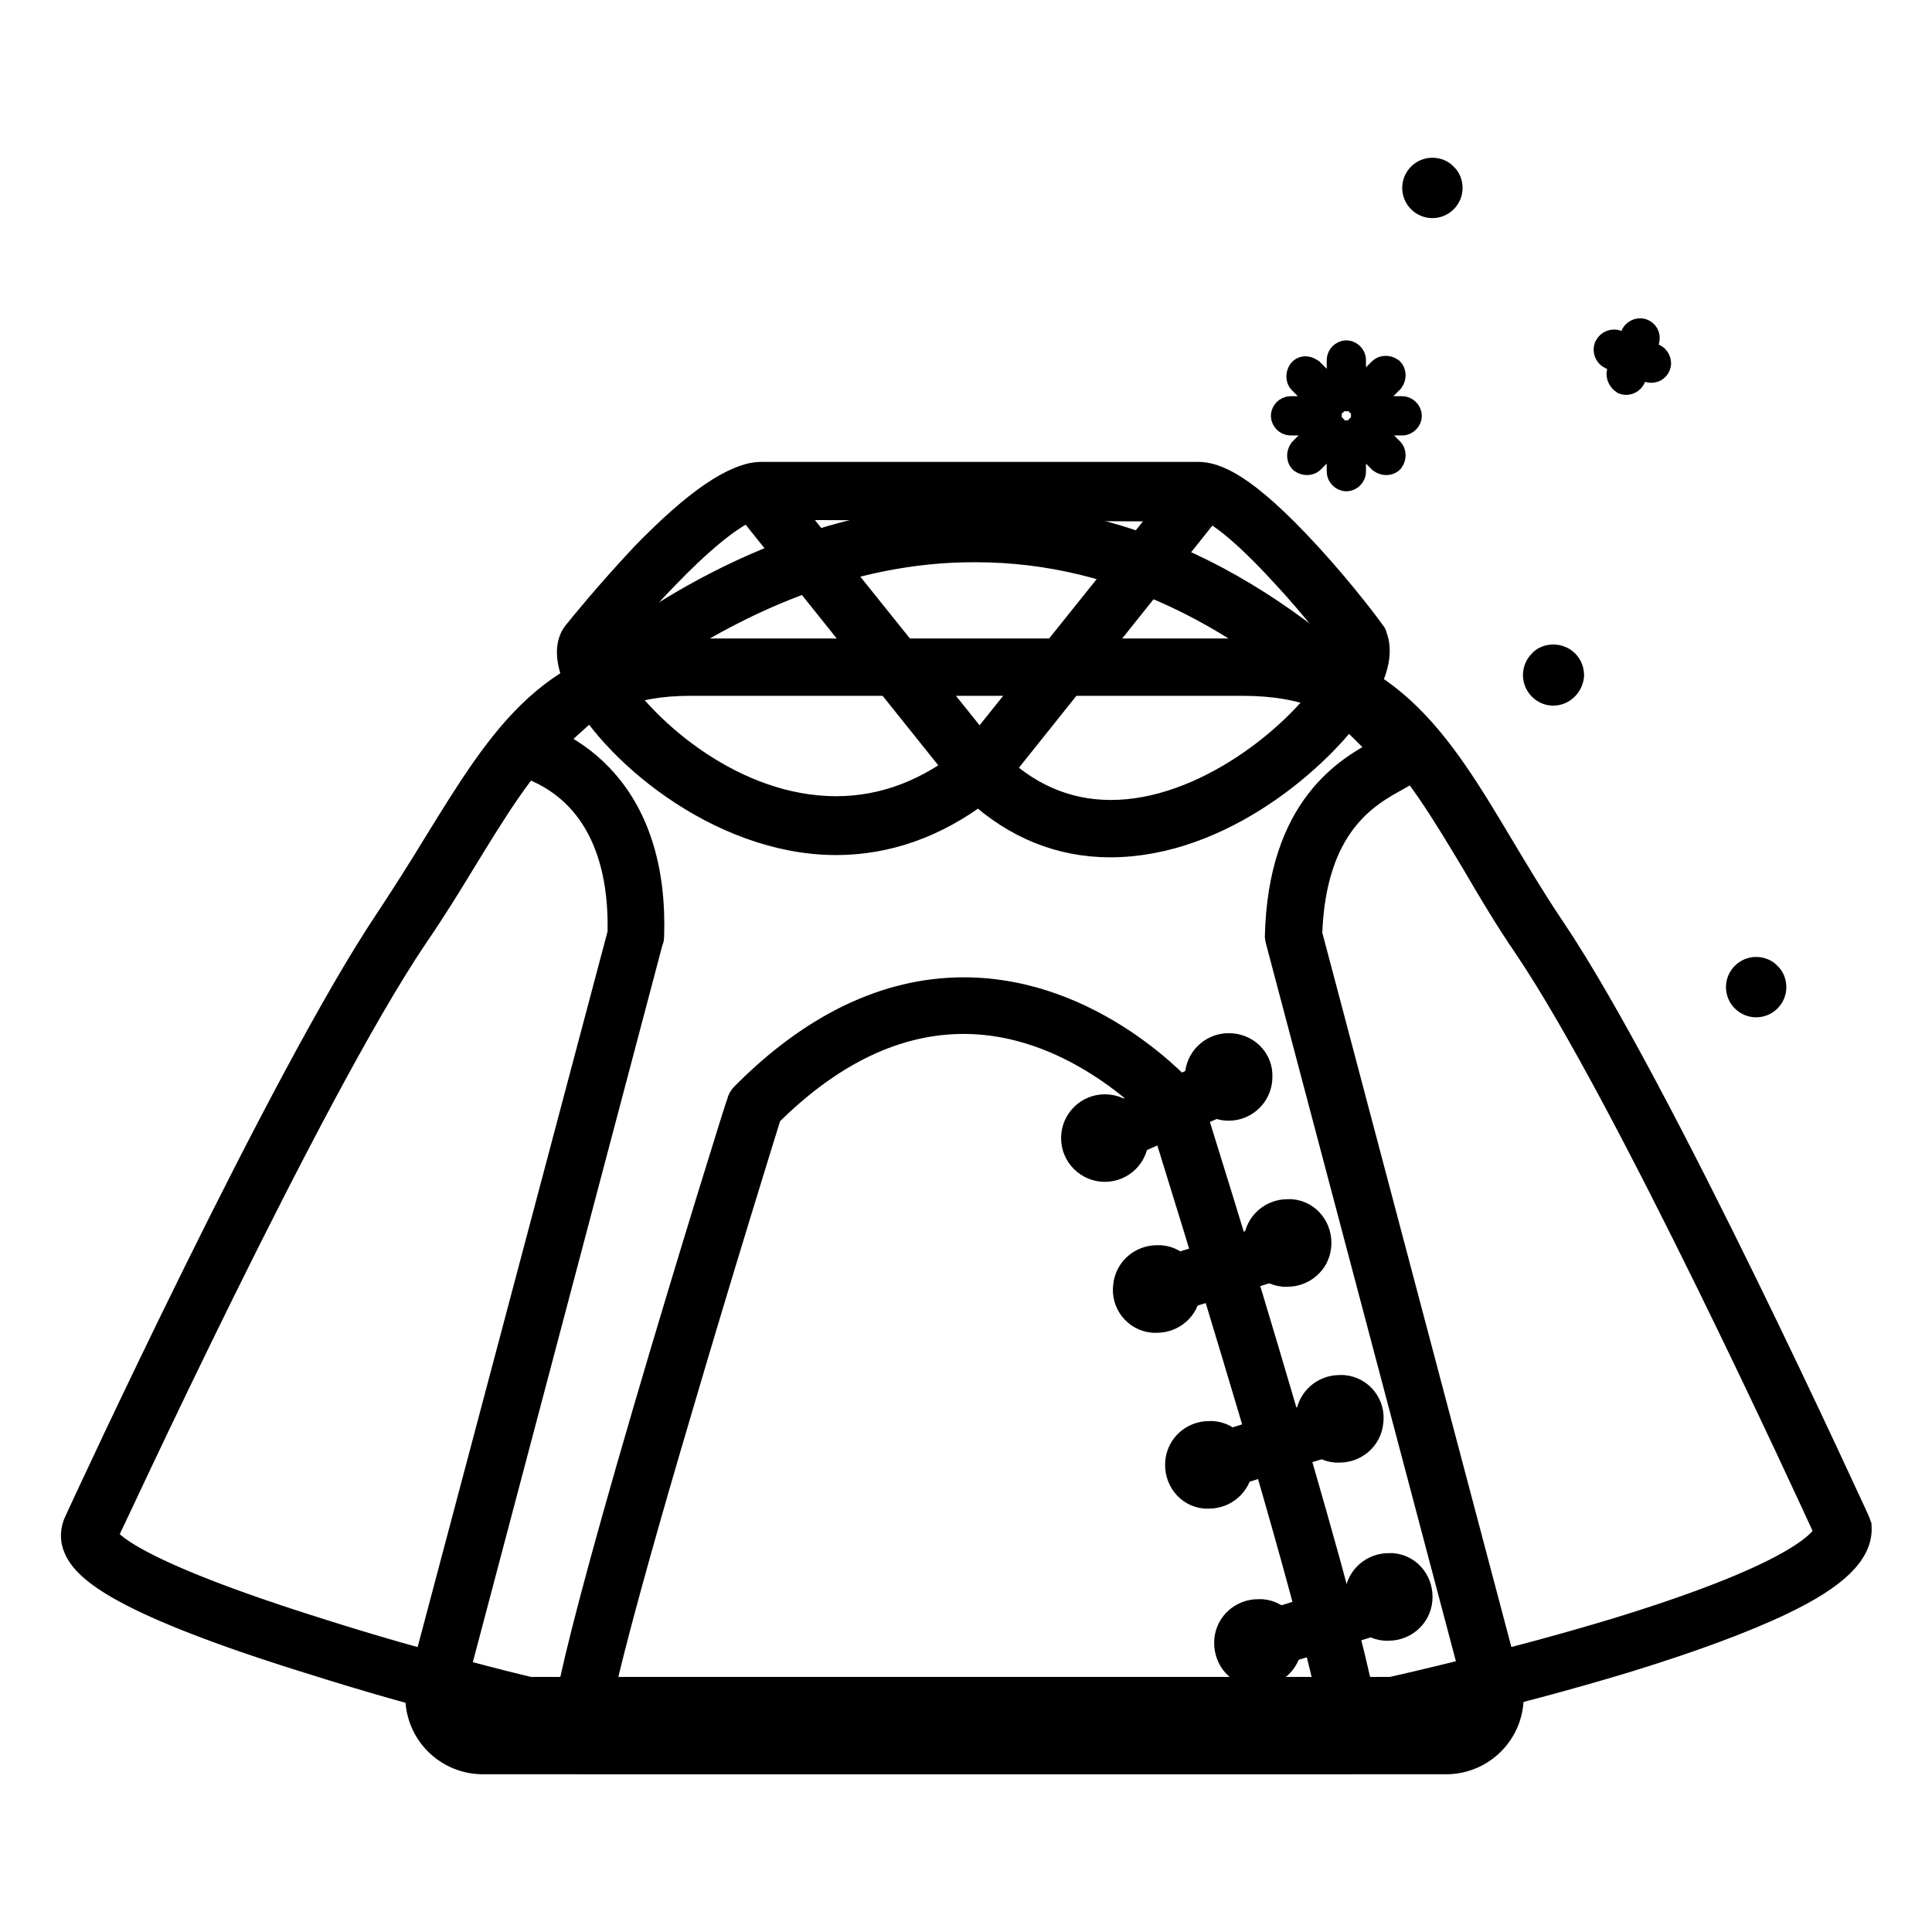 <?xml version="1.0" encoding="utf-8"?>
<!-- Svg Vector Icons : http://www.onlinewebfonts.com/icon -->
<!DOCTYPE svg PUBLIC "-//W3C//DTD SVG 1.1//EN" "http://www.w3.org/Graphics/SVG/1.1/DTD/svg11.dtd">
<svg version="1.1" xmlns="http://www.w3.org/2000/svg" xmlns:xlink="http://www.w3.org/1999/xlink" x="0px" y="0px" viewBox="0 0 256 256" enable-background="new 0 0 256 256" xml:space="preserve">
<g> <path stroke-width="4" fill-opacity="0" stroke="#000000"  d="M214.9,49.4c-0.1,0.3,0.1,0.7,0.4,0.9c0.3,0.1,0.7-0.1,0.8-0.4l1.8-4.9c0.1-0.4-0.1-0.7-0.4-0.8 c-0.3-0.1-0.7,0.1-0.8,0.4L214.9,49.4z"/> <path stroke-width="4" fill-opacity="0" stroke="#000000"  d="M218.6,48.7c0.4,0.1,0.7-0.1,0.8-0.4c0.1-0.3-0.1-0.7-0.4-0.8l-4.9-1.8c-0.3-0.1-0.7,0-0.9,0.4v0 c-0.1,0.3,0,0.7,0.4,0.9L218.6,48.7L218.6,48.7z"/> <path stroke-width="4" fill-opacity="0" stroke="#000000"  d="M180.2,57.8c-0.2-0.2-0.2-0.6,0-0.9c0.2-0.2,0.6-0.2,0.9,0l3,3c0.2,0.2,0.2,0.6,0,0.9 c-0.2,0.2-0.6,0.2-0.9,0c0,0,0,0,0,0L180.2,57.8L180.2,57.8z M181.6,55.7c-0.3,0-0.6-0.3-0.6-0.6c0,0,0,0,0,0 c0-0.3,0.3-0.6,0.6-0.6h0l4.2,0c0.3,0,0.6,0.3,0.6,0.6c0,0.3-0.3,0.6-0.6,0.6h0L181.6,55.7L181.6,55.7z M181.1,53.2 c-0.2,0.2-0.6,0.2-0.9,0c0,0,0,0,0,0c-0.2-0.2-0.2-0.6,0-0.9l3-3c0.2-0.2,0.6-0.2,0.9,0c0,0,0,0,0,0c0.2,0.2,0.2,0.6,0,0.9 L181.1,53.2z M179,51.9c0,0.3-0.3,0.6-0.6,0.6c-0.3,0-0.6-0.3-0.6-0.6l0-4.2c0-0.3,0.3-0.6,0.6-0.6l0,0c0.3,0,0.6,0.3,0.6,0.6 c0,0,0,0,0,0L179,51.9L179,51.9z M176.5,52.4c0.2,0.2,0.2,0.6,0,0.9c-0.2,0.2-0.6,0.2-0.9,0l-3-3c-0.2-0.2-0.2-0.6,0-0.9 s0.6-0.2,0.9,0L176.5,52.4L176.5,52.4z M175.2,54.5c0.3,0,0.6,0.3,0.6,0.6c0,0.3-0.3,0.6-0.6,0.6l0,0l-4.2,0 c-0.3,0-0.6-0.3-0.6-0.6v0c0-0.3,0.3-0.6,0.6-0.6c0,0,0,0,0,0L175.2,54.5z M175.7,56.9c0.2-0.2,0.6-0.2,0.9,0 c0.2,0.2,0.2,0.6,0,0.9l0,0l-3,3c-0.2,0.2-0.6,0.2-0.9,0c-0.2-0.2-0.2-0.6,0-0.9c0,0,0,0,0,0L175.7,56.9L175.7,56.9z M177.8,58.3 c0-0.3,0.3-0.6,0.6-0.6c0.3,0,0.6,0.3,0.6,0.6l0,4.2c0,0.3-0.3,0.6-0.6,0.6c-0.3,0-0.6-0.3-0.6-0.6L177.8,58.3L177.8,58.3z"/> <path stroke-width="4" fill-opacity="0" stroke="#000000"  d="M205.8,90.8c-0.4,0-0.7-0.1-1-0.4c-0.3-0.3-0.4-0.6-0.4-1c0-0.4,0.1-0.7,0.4-1c0.3-0.3,0.6-0.4,1-0.4 c0.4,0,0.7,0.1,1,0.4c0.6,0.6,0.6,1.5,0,2C206.5,90.7,206.2,90.8,205.8,90.8L205.8,90.8z"/> <path stroke-width="4" fill-opacity="0" stroke="#000000"  d="M205.8,88.5c0.2,0,0.4,0.1,0.6,0.2c0.3,0.3,0.3,0.9,0,1.2c-0.2,0.2-0.4,0.2-0.6,0.2c-0.2,0-0.4-0.1-0.6-0.2 c-0.2-0.2-0.2-0.4-0.2-0.6c0-0.2,0.1-0.4,0.2-0.6C205.3,88.6,205.6,88.5,205.8,88.5 M205.8,87.4c-0.5,0-1.1,0.2-1.4,0.6 c-0.8,0.8-0.8,2.1,0,2.9c0.4,0.4,0.9,0.6,1.4,0.6c1.1,0,2-0.9,2.1-2C207.9,88.3,207,87.4,205.8,87.4 C205.8,87.4,205.8,87.4,205.8,87.4z"/> <path stroke-width="4" fill-opacity="0" stroke="#000000"  d="M232.7,132.2c-0.4,0-0.7-0.1-1-0.4c-0.3-0.3-0.4-0.6-0.4-1c0-0.4,0.1-0.7,0.4-1c0.3-0.3,0.6-0.4,1-0.4 c0.4,0,0.7,0.1,1,0.4c0.3,0.3,0.4,0.6,0.4,1c0,0.4-0.1,0.7-0.4,1C233.5,132.1,233.1,132.2,232.7,132.2z"/> <path stroke-width="4" fill-opacity="0" stroke="#000000"  d="M232.7,129.9c0.2,0,0.4,0.1,0.6,0.2c0.2,0.2,0.2,0.4,0.2,0.6c0,0.2-0.1,0.4-0.2,0.6 c-0.2,0.2-0.4,0.2-0.6,0.2c-0.2,0-0.4-0.1-0.6-0.2c-0.2-0.2-0.2-0.4-0.2-0.6c0-0.2,0.1-0.4,0.2-0.6 C232.3,130,232.5,129.9,232.7,129.9 M232.7,128.8c-1.1,0-2,0.9-2,2c0,1.1,0.9,2,2,2c1.1,0,2-0.9,2-2c0-0.5-0.2-1.1-0.6-1.4 C233.8,129,233.2,128.8,232.7,128.8z"/> <path stroke-width="4" fill-opacity="0" stroke="#000000"  d="M189.8,26.3c-0.4,0-0.7-0.1-1-0.4c-0.3-0.3-0.4-0.6-0.4-1c0-0.4,0.1-0.7,0.4-1c0.3-0.3,0.6-0.4,1-0.4 c0.4,0,0.7,0.1,1,0.4c0.3,0.3,0.4,0.6,0.4,1c0,0.4-0.1,0.7-0.4,1C190.6,26.2,190.2,26.3,189.8,26.3z"/> <path stroke-width="4" fill-opacity="0" stroke="#000000"  d="M189.8,24.1c0.2,0,0.4,0.1,0.6,0.2c0.2,0.2,0.2,0.4,0.2,0.6c0,0.2-0.1,0.4-0.2,0.6 c-0.2,0.2-0.4,0.2-0.6,0.2c-0.2,0-0.4-0.1-0.6-0.2c-0.2-0.2-0.2-0.4-0.2-0.6c0-0.2,0.1-0.4,0.2-0.6 C189.4,24.1,189.6,24.1,189.8,24.1 M189.8,22.9c-1.1,0-2,0.9-2,2c0,1.1,0.9,2,2,2c1.1,0,2-0.9,2-2c0-0.5-0.2-1.1-0.6-1.4 C190.9,23.1,190.3,22.9,189.8,22.9z M184.6,227.8H69.9c-0.1,0-0.3,0-0.4-0.1c-0.1,0-13.8-3.3-27.7-7.7c-25.9-8-30.3-12.4-31.4-15 c-0.5-1.1-0.4-2.3,0.1-3.3c1.1-2.4,27.2-58.9,41.2-79.7c2.3-3.5,4.4-6.8,6.4-10.1c8.7-14.1,15.5-25.3,33.3-25.3h73.3 c18.6,0,25.7,11.9,34,25.8c2.1,3.5,4.3,7.2,6.8,10.9c14.2,21.1,40,77.8,40.3,78.4c0.1,0.2,0.1,0.4,0.2,0.6c0.2,3.2-2.9,6.3-10,9.7 c-5,2.4-12,5-20.8,7.7c-14.9,4.5-30.1,7.9-30.2,7.9C184.9,227.7,184.7,227.8,184.6,227.8L184.6,227.8z M70.1,224.2h114.3 c1.8-0.4,15.9-3.6,29.8-7.8c25.5-7.8,28-12.4,28.2-13.5c-2.3-5-26.4-57.6-39.8-77.5c-2.6-3.8-4.8-7.5-6.9-11.1 c-8.4-14-14.4-24.1-31-24.1H91.4c-15.8,0-21.8,9.9-30.2,23.6c-2,3.3-4.1,6.7-6.5,10.2c-14.1,20.9-40.7,78.7-41,79.2 c0,0.1-0.1,0.1-0.1,0.2c0,0,0,0.1,0,0.2c0.4,1.1,3.9,5.1,29.2,13C55.7,220.7,68.4,223.8,70.1,224.2L70.1,224.2z"/> <path stroke-width="4" fill-opacity="0" stroke="#000000"  d="M186,99.1c2.4,2.6-14,2.2-14.6,25l26.7,100.8c0,3.6-2.9,6.5-6.5,6.5H64c-3.6,0-6.5-2.9-6.5-6.5l26.8-100.8 c0.8-24.4-18.3-25-14.7-25C69.6,99.1,126.6,35.1,186,99.1L186,99.1z"/> <path stroke-width="4" fill-opacity="0" stroke="#000000"  d="M191.6,233.1H64c-4.6,0-8.3-3.7-8.3-8.3c0-0.2,0-0.3,0.1-0.5l26.7-100.6c0.3-12-4.4-20.1-13.5-22.9 c-1.2-0.4-1.8-1.1-1.6-2.1c0.1-0.8,0.6-1.3,1.3-1.4c1.7-1.8,7.6-7.9,16.9-14c9.9-6.6,25.6-14.5,43.8-14.5c20.5,0,40,9.8,57.9,29 c0.8,0.8,0.8,1.7,0.7,2.1c-0.2,1.3-1.4,2-3,2.9c-4,2.2-11.3,6.2-11.8,21l26.6,100.5c0,0.1,0.1,0.3,0.1,0.5 C199.9,229.4,196.2,233.1,191.6,233.1z M59.3,225.1c0.1,2.5,2.2,4.5,4.7,4.5h127.6c2.5,0,4.6-2,4.7-4.5l-26.6-100.5 c0-0.2-0.1-0.3-0.1-0.5c0.4-17.1,9.3-22,13.6-24.3c0.2-0.1,0.4-0.2,0.6-0.3c-17-17.9-35.3-27-54.5-27C112,72.4,97,80,87.5,86.3 c-7.2,4.8-12.4,9.6-14.9,12.1c2.5,1.1,4.8,2.7,6.7,4.7c4.7,4.9,7,12,6.7,21c0,0.1,0,0.3-0.1,0.4L59.3,225.1z"/> <path stroke-width="4" fill-opacity="0" stroke="#000000"  d="M178.8,233.1H77c-0.6,0-1.2-0.3-1.6-0.8c-0.8-1.1-2-2.7,10.4-45.1c6-20.5,12.4-40.9,12.5-41.1 c0.1-0.3,0.2-0.5,0.4-0.7c9.1-9.2,18.9-13.9,29-13.9c17.1,0,28.9,13.4,29.4,14c0.2,0.2,0.3,0.4,0.3,0.6c0.1,0.2,6.5,20.6,12.5,41.1 c12.5,42.4,11.3,43.9,10.5,45.1C180,232.8,179.4,233.1,178.8,233.1z M78.4,229.6h98.9c-0.3-2.9-2.2-12.3-11.2-42.8 c-5.5-18.5-11.1-36.5-12-39.3c-1.7-1.8-12.2-12.5-26.4-12.5c-9,0-17.8,4.2-26.1,12.5c-0.9,2.9-6.5,20.9-11.9,39.3 C80.7,217.2,78.7,226.7,78.4,229.6L78.4,229.6z"/> <path stroke-width="4" fill-opacity="0" stroke="#000000"  d="M129.8,102.2C103.3,124,73.6,90.2,78,85c0,0,15.9-20.1,23-20.1h57.7c6.4,0,21.5,20.1,21.5,20.1 C183.2,92.3,151.3,124.2,129.8,102.2"/> <path stroke-width="4" fill-opacity="0" stroke="#000000"  d="M147.1,111.6c-6.5,0-12.4-2.4-17.4-7c-5.8,4.4-12.2,6.7-18.9,6.7h0c-15.5,0-29.9-12.4-34-21 c-1.6-3.5-1-5.4-0.2-6.3c0.3-0.4,4.2-5.2,8.9-10.2c6.9-7.1,12-10.6,15.5-10.6h57.7c2.1,0,5.8,1.1,14.5,10.6c4.6,5,8.3,10,8.4,10.2 c0.1,0.1,0.2,0.2,0.2,0.4c1.1,2.6-0.6,6.1-2.3,8.6C174.7,100.1,161.7,111.6,147.1,111.6L147.1,111.6z M129.8,100.4 c0.5,0,0.9,0.2,1.3,0.5c4.6,4.7,10,7.1,16.1,7.1c12.4,0,24.7-10,29.4-17.1c1.9-2.8,2.1-4.5,2-5.1c-0.8-1-4.1-5.4-8.1-9.7 c-8-8.8-11.1-9.5-11.8-9.5H101c-1.1,0-4.6,0.9-12.9,9.5c-4.8,4.9-8.7,9.9-8.7,9.9l0,0c-0.1,0.2-0.1,1.6,1.7,4.4 c4.2,6.6,15.9,17.1,29.7,17.1h0c6.4,0,12.4-2.3,17.9-6.8C129,100.6,129.4,100.4,129.8,100.4z"/> <path stroke-width="4" fill-opacity="0" stroke="#000000"  d="M129.8,104c-0.5,0-1-0.2-1.4-0.7L98.7,66.2c-0.6-0.8-0.5-1.9,0.3-2.5c0.3-0.3,0.7-0.4,1.1-0.4h0l59.1,0.3 c1,0,1.8,0.8,1.8,1.8c0,0.4-0.1,0.8-0.4,1.1l-29.4,36.8C130.9,103.7,130.4,104,129.8,104L129.8,104z M103.8,66.9l26,32.4l25.8-32.2 L103.8,66.9z M146.9,152.4c-1,0-1.8-0.8-1.8-1.8c0-0.7,0.4-1.3,1-1.6l15.9-7.1c0.9-0.4,1.9,0,2.3,0.9c0.4,0.9,0,1.9-0.9,2.3l0,0 l-15.9,7.1C147.4,152.3,147.1,152.4,146.9,152.4L146.9,152.4z"/> <path stroke-width="4" fill-opacity="0" stroke="#000000"  d="M162.8,142.4c0.2,0,0.3,0.1,0.3,0.3c0,0.2-0.1,0.3-0.3,0.3c-0.2,0-0.3-0.1-0.3-0.3 C162.6,142.6,162.7,142.4,162.8,142.4 M162.8,138.9c-2.1,0-3.8,1.7-3.8,3.8c0,2.1,1.7,3.8,3.8,3.8c2.1,0,3.8-1.7,3.8-3.8 C166.7,140.6,165,138.9,162.8,138.9z M146.4,150.6c0.2,0,0.3,0.1,0.3,0.3c0,0.2-0.1,0.3-0.3,0.3s-0.3-0.1-0.3-0.3 C146.1,150.7,146.2,150.6,146.4,150.6 M146.4,147c-2.1,0-3.8,1.7-3.8,3.8c0,2.1,1.7,3.8,3.8,3.8s3.8-1.7,3.8-3.8 C150.2,148.7,148.5,147,146.4,147z M153.8,172.4c-1,0-1.8-0.8-1.8-1.8c0-0.8,0.5-1.5,1.2-1.7l16.7-5.2c0.9-0.3,1.9,0.2,2.2,1.2 c0.3,0.9-0.2,1.9-1.2,2.2c0,0,0,0,0,0l-16.7,5.2C154.2,172.4,154,172.4,153.8,172.4L153.8,172.4z"/> <path stroke-width="4" fill-opacity="0" stroke="#000000"  d="M170.6,164.4c0.2,0,0.3,0.1,0.3,0.3c0,0.1-0.1,0.3-0.3,0.3c-0.2,0-0.3-0.1-0.3-0.3c0,0,0,0,0,0 C170.3,164.5,170.5,164.4,170.6,164.4 M170.6,160.9c-1.9,0-3.6,1.4-3.8,3.4c-0.2,2.1,1.2,4,3.3,4.2c0.2,0,0.3,0,0.5,0 c1.9,0,3.6-1.4,3.8-3.4c0.2-2.1-1.2-4-3.3-4.2C170.9,160.9,170.8,160.9,170.6,160.9L170.6,160.9z M153.3,170.6 C153.3,170.6,153.3,170.6,153.3,170.6c0.1,0,0.2,0,0.2,0.1c0.1,0.1,0.1,0.2,0.1,0.2c0,0.2-0.2,0.3-0.3,0.2c-0.2,0-0.3-0.2-0.2-0.3 C153,170.7,153.2,170.6,153.3,170.6 M153.3,167c-1.9,0-3.6,1.4-3.8,3.4c-0.3,2.1,1.2,4,3.3,4.2c0.2,0,0.3,0,0.5,0 c1.9,0,3.6-1.4,3.8-3.4c0.2-2.1-1.2-4-3.3-4.2C153.6,167,153.4,167,153.3,167L153.3,167z M160.8,195.7c-1,0-1.8-0.8-1.8-1.8 c0-0.8,0.5-1.5,1.2-1.7l16.7-5.2c0.9-0.3,1.9,0.2,2.2,1.2c0.3,0.9-0.2,1.9-1.2,2.2l-16.7,5.2C161.1,195.7,161,195.7,160.8,195.7 L160.8,195.7z"/> <path stroke-width="4" fill-opacity="0" stroke="#000000"  d="M177.5,187.7L177.5,187.7 M177.5,184.2c-1.9,0-3.6,1.4-3.8,3.4c-0.2,2.1,1.2,4,3.3,4.2c0.2,0,0.3,0,0.5,0 c1.9,0,3.6-1.4,3.8-3.4c0.3-2.1-1.2-4-3.3-4.2C177.8,184.2,177.7,184.2,177.5,184.2L177.5,184.2z"/> <path stroke-width="4" fill-opacity="0" stroke="#000000"  d="M160.2,193.8C160.2,193.8,160.2,193.8,160.2,193.8c0.1,0,0.2,0,0.2,0.1c0.1,0.1,0.1,0.2,0.1,0.2 c0,0.1-0.1,0.2-0.3,0.2c0,0,0,0,0,0c-0.2,0-0.3-0.2-0.2-0.3C160,194,160.1,193.8,160.2,193.8 M160.2,190.3c-1.9,0-3.6,1.4-3.8,3.4 c-0.2,2.1,1.2,4,3.3,4.2c0.2,0,0.3,0,0.5,0c1.9,0,3.6-1.4,3.8-3.4c0.3-2.1-1.2-4-3.3-4.2C160.5,190.3,160.4,190.3,160.2,190.3 L160.2,190.3z"/> <path stroke-width="4" fill-opacity="0" stroke="#000000"  d="M167.2,219.3c-1,0-1.8-0.8-1.8-1.8c0-0.8,0.5-1.5,1.2-1.7l16.7-5.2c0.9-0.3,1.9,0.3,2.2,1.2 c0.3,0.9-0.2,1.9-1.1,2.2l-16.7,5.2C167.6,219.3,167.4,219.3,167.2,219.3L167.2,219.3z"/> <path stroke-width="4" fill-opacity="0" stroke="#000000"  d="M184,211.3c0.2,0,0.3,0.1,0.3,0.3c0,0.2-0.1,0.3-0.3,0.3c0,0,0,0,0,0c-0.2,0-0.3-0.2-0.2-0.3 C183.7,211.4,183.8,211.3,184,211.3 M184,207.8c-1.9,0-3.6,1.4-3.8,3.4c-0.3,2.1,1.2,4,3.3,4.2c0.2,0,0.3,0,0.5,0 c1.9,0,3.6-1.4,3.8-3.4c0.2-2.1-1.2-4-3.3-4.2C184.3,207.8,184.1,207.8,184,207.8L184,207.8z"/> <path stroke-width="4" fill-opacity="0" stroke="#000000"  d="M166.7,217.5C166.7,217.5,166.7,217.5,166.7,217.5c0.1,0,0.2,0,0.2,0.1c0.1,0.1,0.1,0.2,0.1,0.2 c0,0.2-0.2,0.3-0.3,0.2c-0.2,0-0.3-0.2-0.2-0.3C166.4,217.6,166.5,217.5,166.7,217.5 M166.7,213.9c-1.9,0-3.6,1.4-3.8,3.4 c-0.2,2.1,1.2,4,3.3,4.2c0.2,0,0.3,0,0.5,0c1.9,0,3.6-1.4,3.8-3.4c0.3-2.1-1.2-4-3.3-4.2C167,213.9,166.8,213.9,166.7,213.9 L166.7,213.9z"/></g>
</svg>